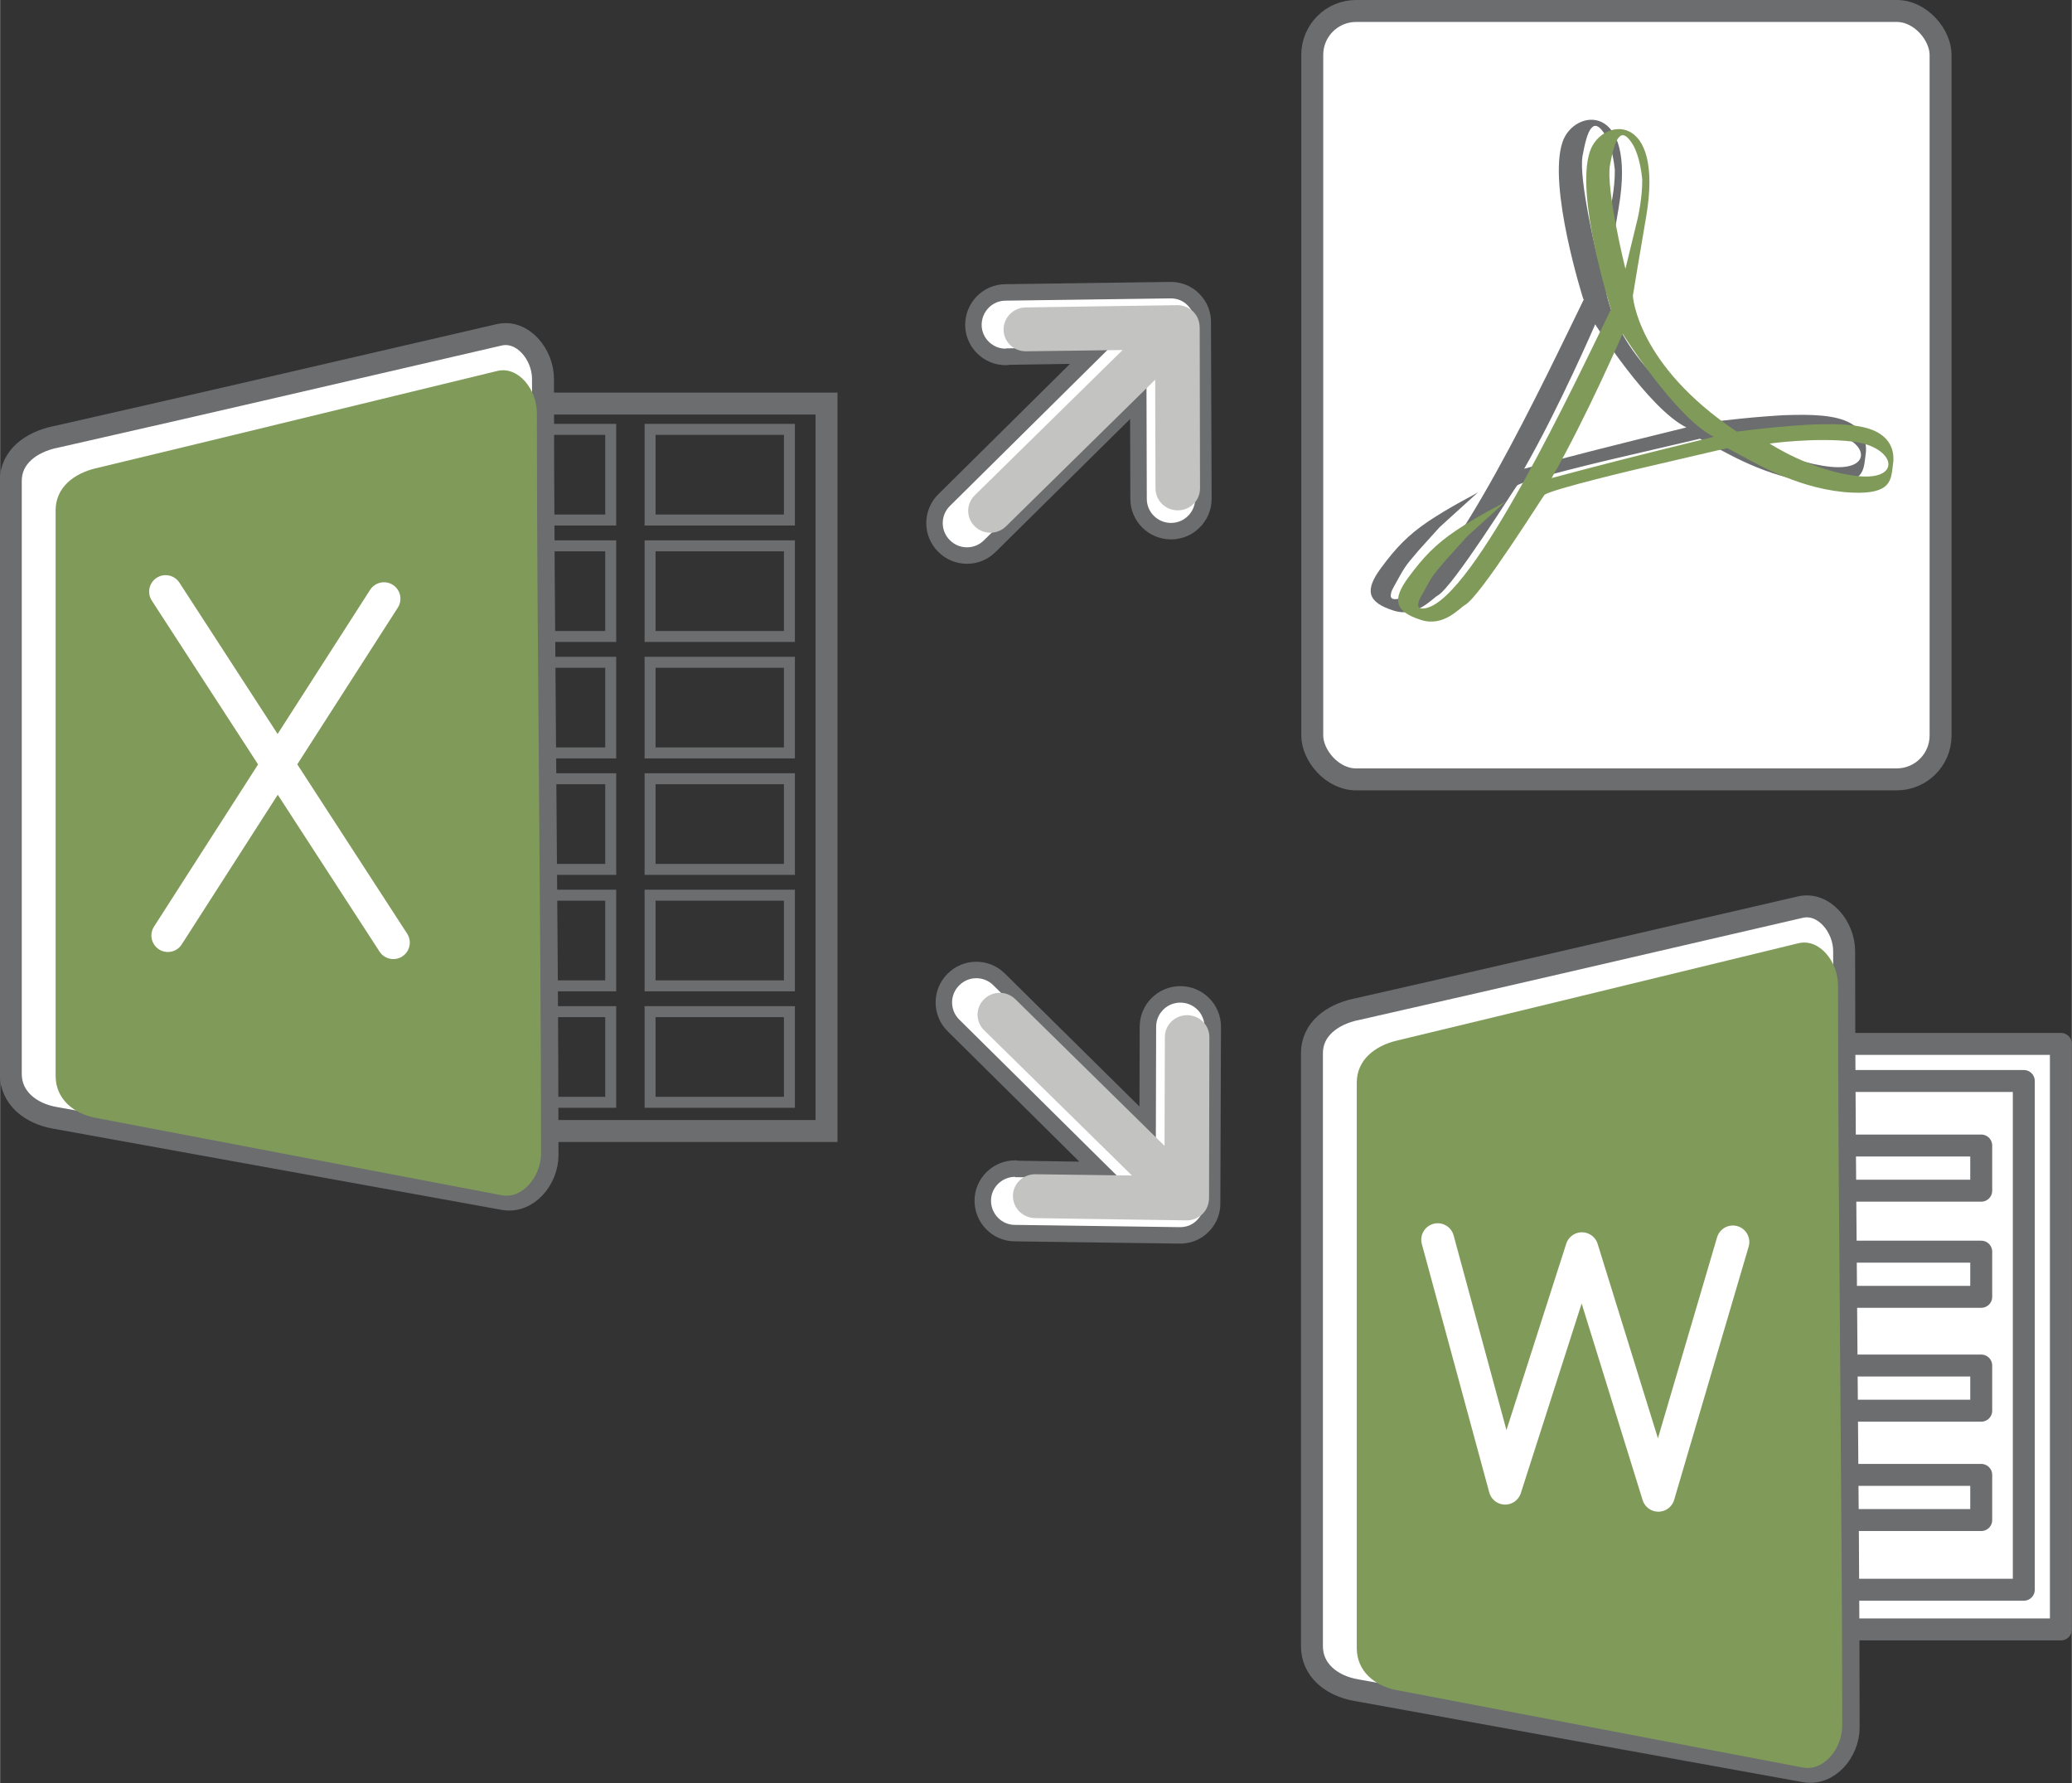<?xml version="1.0" encoding="UTF-8"?>
<!DOCTYPE svg PUBLIC "-//W3C//DTD SVG 1.1//EN" "http://www.w3.org/Graphics/SVG/1.1/DTD/svg11.dtd">
<!-- Creator: CorelDRAW X5 -->
<svg xmlns="http://www.w3.org/2000/svg" xml:space="preserve" width="94.378mm" height="81.216mm" style="shape-rendering:geometricPrecision; text-rendering:geometricPrecision; image-rendering:optimizeQuality; fill-rule:evenodd; clip-rule:evenodd"
viewBox="0 0 6423 5528"
 xmlns:xlink="http://www.w3.org/1999/xlink">
 <rect x="0" y="0" width="6423" height="5528" fill="#333333" stroke="none"/>
 <defs>
  <style type="text/css">
   <![CDATA[
    .str1 {stroke:#6C6D6F;stroke-width:34.03}
    .str0 {stroke:#6C6D6F;stroke-width:68.06}
    .str4 {stroke:#6C6D6F;stroke-width:68.06;stroke-linecap:round;stroke-linejoin:round}
    .str2 {stroke:white;stroke-width:102.09;stroke-linecap:round;stroke-linejoin:round}
    .str3 {stroke:#6C6D6F;stroke-width:102.09;stroke-linecap:round;stroke-linejoin:round}
    .fil0 {fill:none}
    .fil3 {fill:none;fill-rule:nonzero}
    .fil2 {fill:#809B59FF}
    .fil7 {fill:#809B59FF}
    .fil6 {fill:#6C6D6F}
    .fil1 {fill:white}
    .fil5 {fill:#C3C3C2;fill-rule:nonzero}
    .fil4 {fill:white;fill-rule:nonzero}
   ]]>
  </style>
 </defs>
 <g>
  <g id="_591774360">
   <g>
    <rect class="fil0 str0" x="819" y="1251" width="1743" height="2255"/>
    <g>
     <rect class="fil0 str1" x="2015" y="1331" width="432" height="281"/>
     <rect class="fil0 str1" x="2015" y="1692" width="432" height="281"/>
     <rect class="fil0 str1" x="2015" y="2053" width="432" height="281"/>
     <rect class="fil0 str1" x="2015" y="2414" width="432" height="281"/>
     <rect class="fil0 str1" x="2015" y="2775" width="432" height="281"/>
     <rect class="fil0 str1" x="2015" y="3136" width="432" height="281"/>
    </g>
    <g>
     <rect class="fil0 str1" x="1461" y="1331" width="432" height="281"/>
     <rect class="fil0 str1" x="1461" y="1692" width="432" height="281"/>
     <rect class="fil0 str1" x="1461" y="2053" width="432" height="281"/>
     <rect class="fil0 str1" x="1461" y="2414" width="432" height="281"/>
     <rect class="fil0 str1" x="1461" y="2775" width="432" height="281"/>
     <rect class="fil0 str1" x="1461" y="3136" width="432" height="281"/>
    </g>
    <g>
     <rect class="fil0 str1" x="935" y="1331" width="432" height="281"/>
     <rect class="fil0 str1" x="935" y="1692" width="432" height="281"/>
     <rect class="fil0 str1" x="935" y="2053" width="432" height="281"/>
     <rect class="fil0 str1" x="935" y="2414" width="432" height="281"/>
     <rect class="fil0 str1" x="935" y="2775" width="432" height="281"/>
     <rect class="fil0 str1" x="935" y="3136" width="432" height="281"/>
    </g>
   </g>
   <path class="fil1 str0" d="M170 1355c538,-122 689,-158 1377,-317 73,-17 136,61 136,136 0,718 14,1689 14,2407 0,75 -62,149 -136,136l-1392 -252c-74,-13 -136,-61 -136,-136l0 -1838c0,-75 63,-120 136,-136z"/>
   <path class="fil2" d="M295 1452c487,-117 623,-151 1246,-302 66,-16 123,58 123,130 0,685 13,1610 13,2295 0,71 -57,143 -123,130l-1259 -240c-67,-13 -123,-58 -123,-130l0 -1753c0,-71 57,-114 123,-130z"/>
   <line class="fil0 str2" x1="513" y1="1834" x2="1219" y2= "2922" />
   <line class="fil0 str2" x1="1190" y1="1856" x2="520" y2= "2900" />
  </g>
  <g id="_614006592">
   <g>
    <path class="fil3 str3" d="M3118 1081c-41,0 -75,-33 -75,-74 0,-41 33,-75 74,-75l508 -7c21,-1 42,6 57,22 15,15 22,35 21,55l2 544c0,41 -33,75 -75,75 -41,0 -75,-33 -75,-75l-1 -369 -504 498c-29,29 -77,29 -106,-1 -29,-29 -29,-77 1,-106l498 -493 -326 5z"/>
    <path id="1" class="fil4" d="M3118 1081c-41,0 -75,-33 -75,-74 0,-41 33,-75 74,-75l508 -7c21,-1 42,6 57,22 15,15 22,35 21,55l2 544c0,41 -33,75 -75,75 -41,0 -75,-33 -75,-75l-1 -369 -504 498c-29,29 -77,29 -106,-1 -29,-29 -29,-77 1,-106l498 -493 -326 5z"/>
   </g>
   <path class="fil5" d="M3180 1089c-38,0 -69,-30 -69,-67 0,-38 30,-68 68,-69l467 -7c19,-1 38,6 53,20 14,14 20,32 20,51l1 497c0,38 -31,68 -69,68 -38,0 -69,-30 -69,-68l-1 -337 -463 455c-27,26 -70,26 -97,-1 -27,-27 -26,-70 1,-96l458 -450 -300 4z"/>
  </g>
  <g>
   <g>
    <path class="fil3 str3" d="M3147 3648c-41,0 -75,33 -75,74 0,41 33,75 74,75l508 7c21,1 42,-6 57,-22 15,-15 22,-35 21,-55l2 -544c0,-41 -33,-75 -75,-75 -41,0 -75,33 -75,75l-1 369 -504 -498c-29,-29 -77,-29 -106,1 -29,29 -29,77 1,106l498 493 -326 -5z"/>
    <path id="1" class="fil4" d="M3147 3648c-41,0 -75,33 -75,74 0,41 33,75 74,75l508 7c21,1 42,-6 57,-22 15,-15 22,-35 21,-55l2 -544c0,-41 -33,-75 -75,-75 -41,0 -75,33 -75,75l-1 369 -504 -498c-29,-29 -77,-29 -106,1 -29,29 -29,77 1,106l498 493 -326 -5z"/>
   </g>
   <path class="fil5" d="M3209 3640c-38,0 -69,30 -69,67 0,38 30,68 68,69l467 7c19,1 38,-6 53,-20 14,-14 20,-32 20,-51l1 -497c0,-38 -31,-68 -69,-68 -38,0 -69,30 -69,68l-1 337 -463 -455c-27,-26 -70,-26 -97,1 -27,27 -26,70 1,96l458 450 -300 -4z"/>
  </g>
  <g>
   <rect class="fil1 str0" x="4068" y="34" width="1948" height="2382" rx="136" ry="136"/>
   <path class="fil6" d="M4908 926c0,0 -111,-349 -64,-486 35,-104 231,-128 174,204 -21,121 -41,244 -41,244 0,0 11,213 322,421 139,-18 233,-22 233,-22 85,-3 159,-1 205,25 45,26 52,67 46,102 -6,42 -2,90 -127,84 -154,-7 -289,-86 -338,-112 -45,-24 -48,-26 -48,-26l-266 62c0,0 -278,65 -301,83 -4,3 -199,315 -246,341 -18,10 -66,69 -136,47 -83,-26 -91,-63 -40,-132 47,-64 85,-103 147,-145 63,-42 133,-78 133,-78l21 -12 -119 108 -65 72c-47,55 -42,50 -75,109 0,0 -10,18 -10,21 0,4 -11,27 23,20 150,-33 461,-697 574,-928zm493 420c0,0 143,-20 259,-6 131,16 154,121 15,107 -143,-15 -274,-101 -274,-101zm-456 -341c0,0 164,261 283,320 -257,63 -357,89 -503,128 107,-186 220,-447 220,-447zm9 -201c-2,-5 -61,-249 -48,-321 15,-83 34,-126 72,-62 6,10 22,45 28,105 1,60 -15,126 -15,126l-37 152z"/>
   <path class="fil7" d="M4993 955c0,0 -111,-349 -64,-486 35,-104 231,-128 174,204 -21,121 -41,244 -41,244 0,0 11,213 322,421 139,-18 233,-22 233,-22 85,-3 159,-1 205,25 45,26 52,67 46,102 -6,42 -2,90 -127,84 -154,-7 -289,-86 -338,-112 -45,-24 -48,-26 -48,-26l-266 62c0,0 -278,65 -301,83 -4,3 -199,315 -246,341 -18,10 -66,69 -136,47 -83,-26 -91,-63 -40,-132 47,-64 85,-103 147,-145 63,-42 133,-78 133,-78l21 -12 -119 108 -65 72c-47,55 -42,50 -75,109 0,0 -10,18 -10,21 0,4 -11,27 23,20 150,-33 461,-697 574,-928zm493 420c0,0 143,-20 259,-6 131,16 154,121 15,107 -143,-15 -274,-101 -274,-101zm-456 -341c0,0 164,261 283,320 -257,63 -357,89 -503,128 107,-186 220,-447 220,-447zm9 -201c-2,-5 -61,-249 -48,-321 15,-83 34,-126 72,-62 6,10 22,45 28,105 1,60 -15,126 -15,126l-37 152z"/>
  </g>
  <g>
   <g>
    <rect class="fil1 str4" x="5611" y="3236" width="778" height="1815"/>
    <rect class="fil0 str4" x="5611" y="3351" width="663" height="1577"/>
    <rect class="fil0 str4" x="5611" y="3551" width="531" height="140"/>
    <rect class="fil0 str4" x="5611" y="3880" width="531" height="140"/>
    <rect class="fil0 str4" x="5611" y="4233" width="531" height="140"/>
    <rect class="fil0 str4" x="5611" y="4572" width="531" height="140"/>
   </g>
   <path class="fil1 str0" d="M4204 3129c538,-122 689,-158 1377,-317 73,-17 136,61 136,136 0,718 14,1689 14,2407 0,75 -62,149 -136,136l-1392 -252c-74,-13 -136,-61 -136,-136l0 -1838c0,-75 63,-120 136,-136z"/>
   <path class="fil2" d="M4329 3226c487,-117 623,-151 1246,-302 66,-16 123,58 123,130 0,685 13,1610 13,2295 0,71 -57,143 -123,130l-1259 -240c-67,-13 -123,-58 -123,-130l0 -1753c0,-71 57,-114 123,-130z"/>
   <polyline class="fil0 str2" points="4457,3843 4666,4613 4904,3871 5141,4635 5372,3850 "/>
  </g>
 </g>
</svg>
